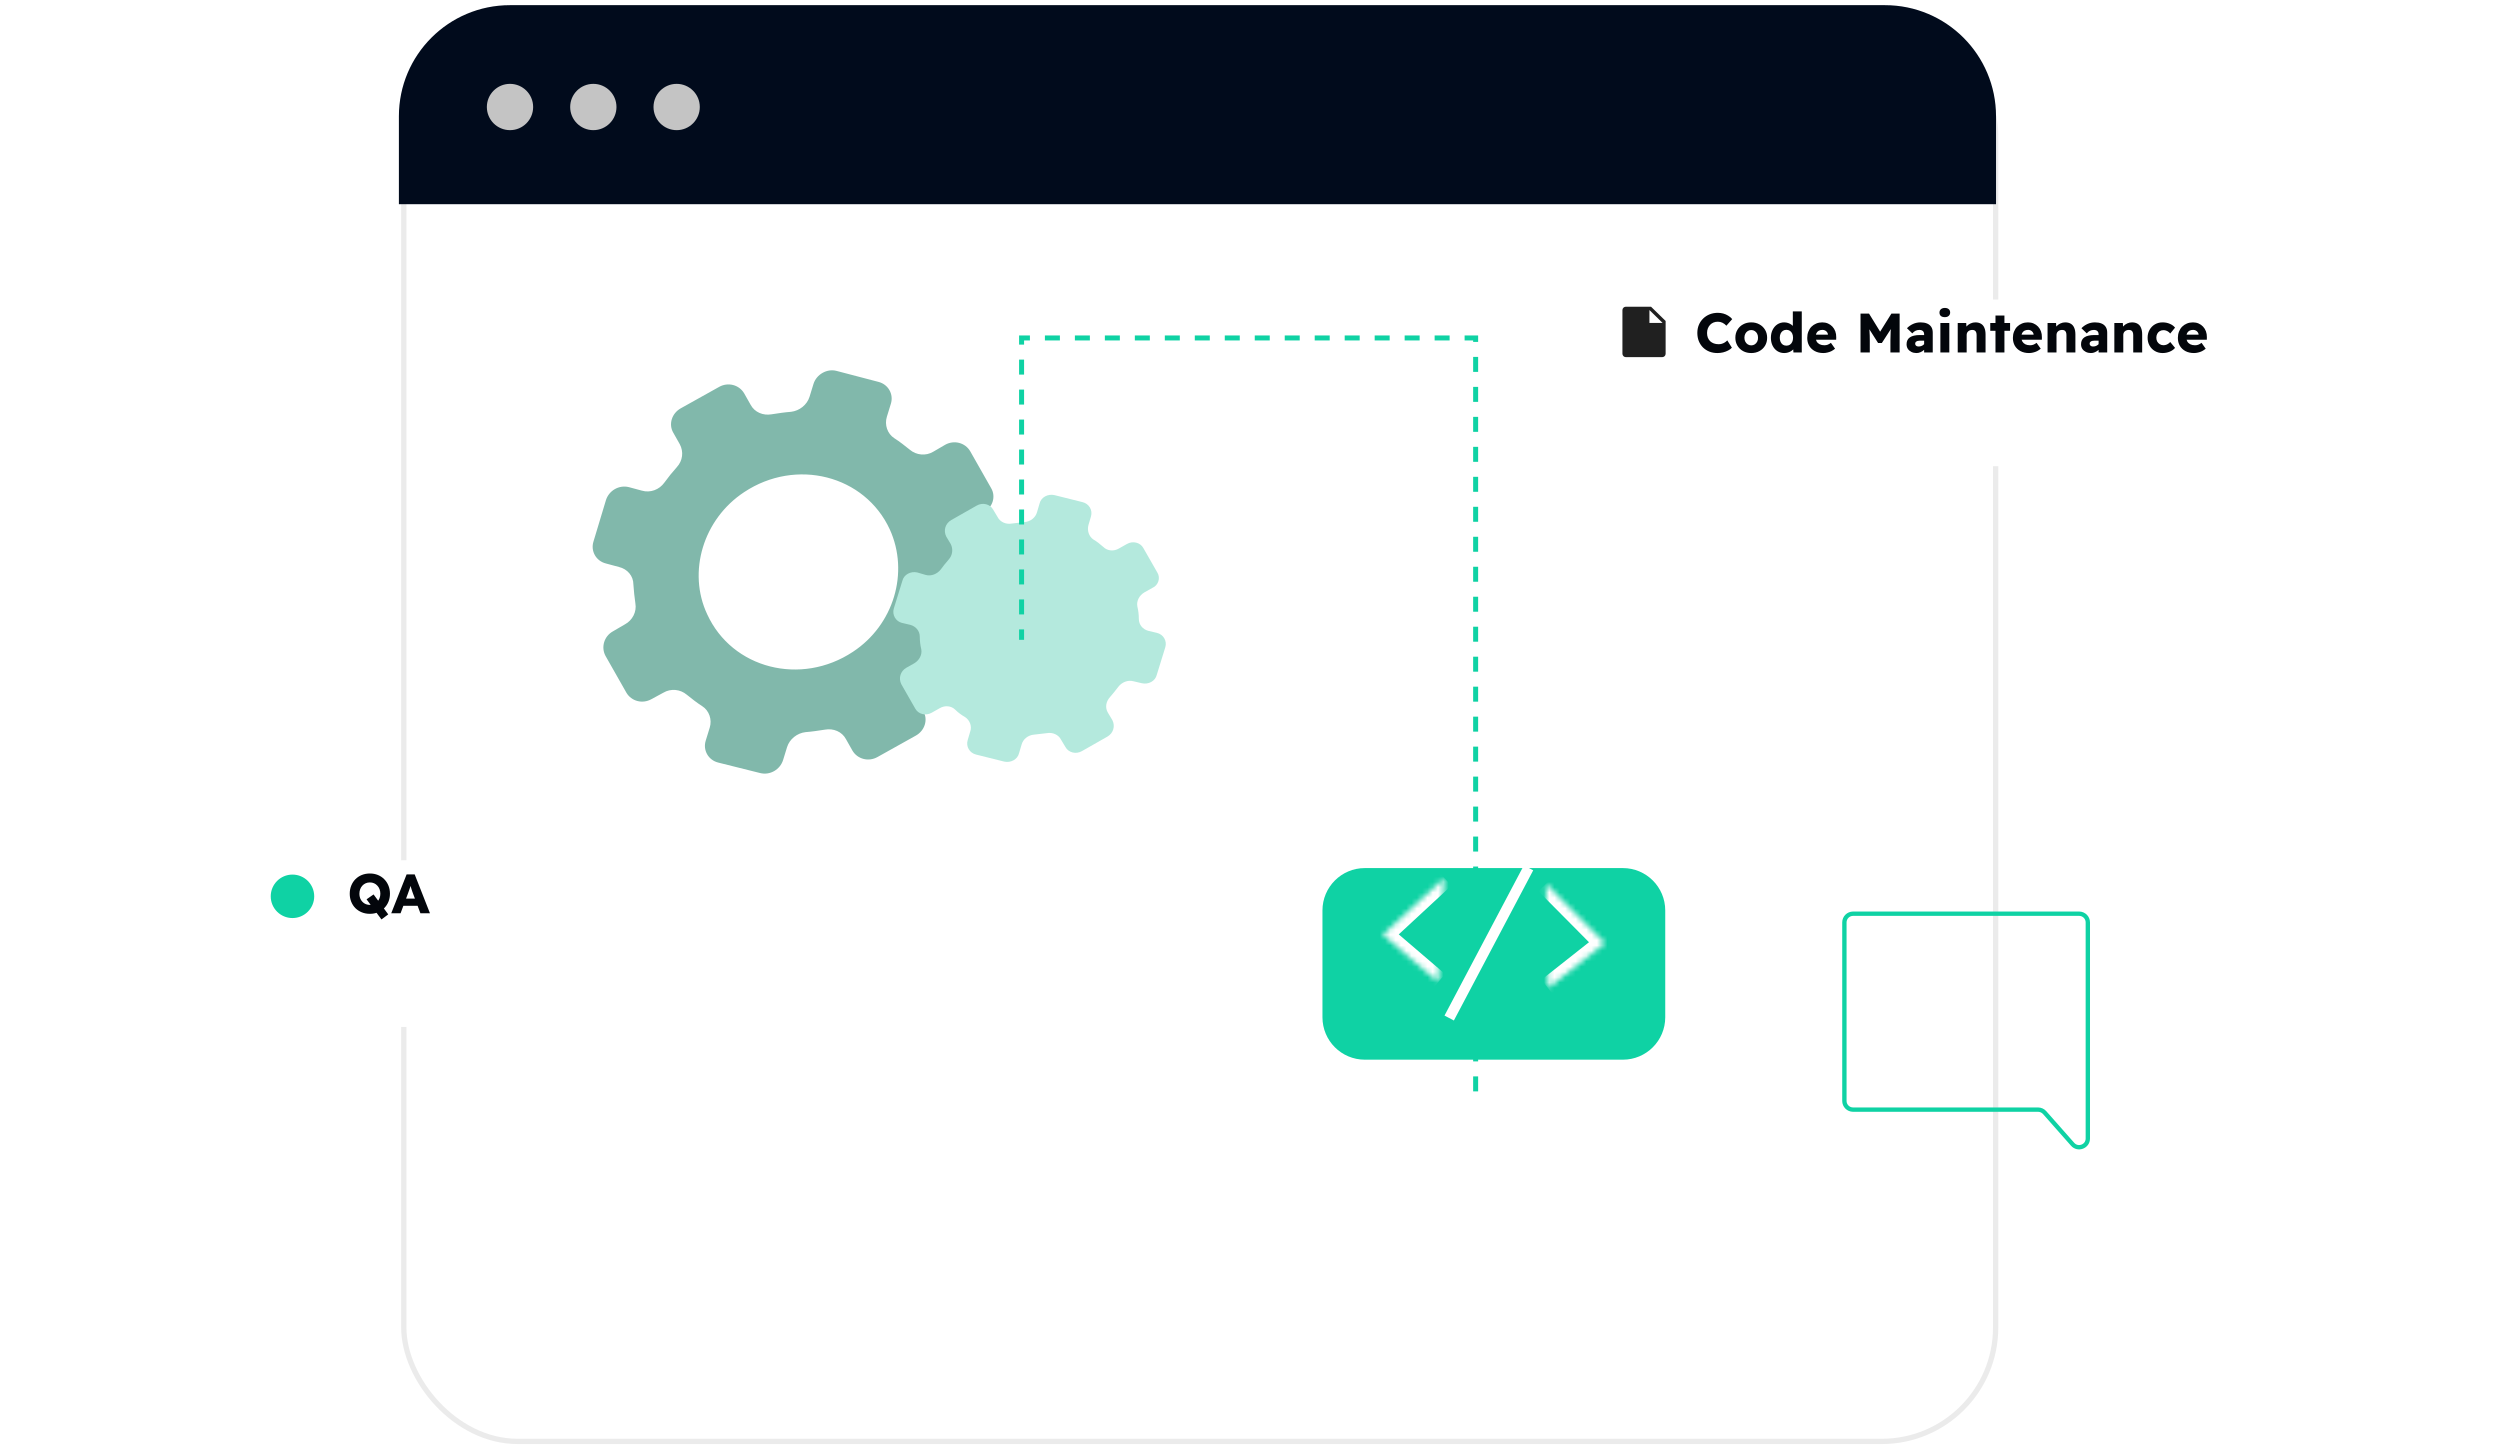 <svg width="472" height="273" viewBox="0 0 472 273" fill="none" xmlns="http://www.w3.org/2000/svg">
<rect x="75.737" y="3.436" width="301.54" height="269.201" rx="22" fill="white"/>
<rect x="76.237" y="3.936" width="300.54" height="268.201" rx="21.5" stroke="black" stroke-opacity="0.08"/>
<path d="M187.128 92.161L183.172 85.19C182.229 83.588 180.157 83.023 178.461 83.965L176.2 85.284C174.787 86.132 172.997 85.944 171.773 84.907C170.831 84.154 169.889 83.4 168.853 82.74C167.534 81.893 166.968 80.197 167.439 78.69L168.193 76.24C168.758 74.451 167.722 72.567 165.838 72.096L157.925 70.023C156.135 69.552 154.157 70.682 153.591 72.472L152.838 74.922C152.367 76.429 150.954 77.559 149.352 77.748C148.128 77.842 146.903 78.03 145.678 78.219C144.077 78.501 142.475 77.842 141.722 76.429L140.497 74.262C139.555 72.661 137.483 72.096 135.787 73.037L128.533 77.088C126.838 78.03 126.178 80.103 127.12 81.704L128.345 83.871C129.098 85.284 128.91 86.98 127.78 88.204C126.932 89.146 126.178 90.088 125.425 91.125C124.483 92.444 122.787 93.103 121.185 92.632L118.736 91.972C116.852 91.501 114.968 92.632 114.403 94.422L112.048 102.241C111.482 104.031 112.519 105.915 114.403 106.386L116.852 107.045C118.453 107.422 119.584 108.741 119.584 110.342C119.678 111.567 119.772 112.697 119.961 113.922C120.243 115.523 119.395 117.125 117.982 117.879L115.722 119.197C114.026 120.139 113.461 122.212 114.308 123.813L118.265 130.784C119.207 132.386 121.28 132.951 122.975 132.009L125.236 130.784C126.649 129.937 128.439 130.125 129.664 131.161C130.606 131.915 131.548 132.669 132.584 133.328C133.903 134.176 134.468 135.871 133.997 137.379L133.243 139.828C132.678 141.618 133.714 143.502 135.599 143.973L143.512 145.951C145.396 146.422 147.28 145.292 147.845 143.502L148.599 141.053C149.07 139.545 150.483 138.415 152.084 138.227C153.309 138.132 154.534 137.944 155.758 137.756C157.36 137.473 158.961 138.132 159.715 139.545L160.939 141.712C161.881 143.314 163.954 143.879 165.65 142.937L172.903 138.886C174.599 137.944 175.258 135.871 174.316 134.27L173.092 132.103C172.338 130.69 172.526 128.995 173.657 127.77C174.505 126.828 175.258 125.886 176.012 124.85C176.954 123.531 178.65 122.871 180.251 123.342L182.7 124.002C184.49 124.473 186.469 123.342 187.034 121.553L189.389 113.734C189.954 111.944 188.918 110.06 187.034 109.589L184.585 108.929C182.983 108.552 181.947 107.234 181.853 105.538C181.758 104.313 181.664 103.183 181.476 101.958C181.193 100.357 181.947 98.755 183.454 98.001L185.715 96.683C187.411 95.835 188.07 93.762 187.128 92.161ZM161.034 123.06C151.236 129.56 138.236 126.263 133.526 115.994C129.758 107.987 132.772 98.001 140.497 92.915C150.294 86.415 163.294 89.712 168.005 99.98C171.679 108.081 168.758 117.973 161.034 123.06Z" fill="#81B8AB"/>
<path d="M218.498 108.081L215.86 103.465C215.295 102.429 213.882 102.052 212.751 102.712L211.244 103.56C210.302 104.125 209.077 104.031 208.324 103.277C207.664 102.712 207.099 102.241 206.44 101.864C205.592 101.299 205.215 100.168 205.498 99.132L205.969 97.531C206.346 96.306 205.592 95.081 204.367 94.799L199.092 93.48C197.867 93.197 196.548 93.856 196.266 95.081L195.795 96.683C195.512 97.719 194.57 98.472 193.44 98.567C192.592 98.661 191.838 98.755 190.99 98.849C189.954 99.038 188.824 98.567 188.353 97.625L187.505 96.212C186.94 95.175 185.526 94.799 184.396 95.458L179.592 98.19C178.461 98.849 178.084 100.168 178.65 101.299L179.497 102.712C179.968 103.654 179.874 104.784 179.121 105.632C178.555 106.291 178.084 106.857 177.613 107.516C176.954 108.364 175.823 108.835 174.787 108.552L173.186 108.081C171.961 107.799 170.642 108.458 170.36 109.683L168.758 114.864C168.381 116.089 169.135 117.313 170.265 117.596L171.867 117.973C172.903 118.255 173.657 119.103 173.657 120.234C173.657 120.987 173.751 121.835 173.939 122.589C174.128 123.625 173.563 124.661 172.621 125.226L171.113 126.074C169.983 126.734 169.606 128.053 170.171 129.183L172.809 133.799C173.374 134.835 174.787 135.212 175.918 134.553L177.425 133.705C178.367 133.14 179.592 133.234 180.345 133.987C180.91 134.553 181.57 135.024 182.229 135.4C183.077 135.966 183.548 137.096 183.171 138.132L182.7 139.734C182.324 140.958 183.077 142.183 184.302 142.466L189.577 143.785C190.802 144.067 192.121 143.408 192.403 142.183L192.874 140.582C193.157 139.545 194.099 138.792 195.229 138.698C196.077 138.603 196.831 138.509 197.679 138.415C198.715 138.227 199.845 138.698 200.316 139.64L201.164 141.053C201.73 142.089 203.143 142.466 204.273 141.806L209.077 139.074C210.208 138.415 210.585 137.096 210.019 135.966L209.172 134.553C208.606 133.611 208.795 132.48 209.548 131.632C210.114 130.973 210.585 130.408 211.15 129.654C211.809 128.806 212.94 128.335 213.976 128.618L215.577 128.995C216.802 129.277 218.121 128.618 218.404 127.393L220.005 122.212C220.382 120.987 219.628 119.763 218.404 119.48L216.802 119.103C215.766 118.821 215.012 117.973 215.012 116.842C215.012 116.089 214.918 115.241 214.73 114.487C214.541 113.451 215.106 112.415 216.048 111.849L217.556 111.002C218.686 110.531 219.157 109.118 218.498 108.081Z" fill="#B4E9DD"/>
<path d="M278.601 206.053V63.806H192.875V120.799" stroke="#0FD2A4" stroke-width="0.942" stroke-miterlimit="10" stroke-dasharray="2.83 2.83"/>
<g filter="url(#filter0_d_68_4851)">
<path d="M306.398 159.893H257.68C253.261 159.893 249.68 163.475 249.68 167.893V188.068C249.68 192.486 253.261 196.068 257.68 196.068H306.398C310.816 196.068 314.398 192.486 314.398 188.068V167.893C314.398 163.475 310.816 159.893 306.398 159.893Z" fill="#0FD2A4"/>
</g>
<mask id="path-7-inside-1_68_4851" fill="white">
<path d="M272.665 165.734L261.078 176.474L271.535 185.423"/>
</mask>
<path d="M261.078 176.474L259.719 175.007L258.072 176.533L259.778 177.993L261.078 176.474ZM271.306 164.268L259.719 175.007L262.438 177.94L274.025 167.201L271.306 164.268ZM259.778 177.993L270.234 186.942L272.835 183.903L262.379 174.954L259.778 177.993Z" fill="white" mask="url(#path-7-inside-1_68_4851)"/>
<mask id="path-9-inside-2_68_4851" fill="white">
<path d="M291.883 166.865L302.999 178.075L292.26 186.553"/>
</mask>
<path d="M302.999 178.075L304.238 179.645L305.996 178.257L304.419 176.667L302.999 178.075ZM290.463 168.273L301.579 179.483L304.419 176.667L293.303 165.456L290.463 168.273ZM301.76 176.505L291.02 184.983L293.499 188.123L304.238 179.645L301.76 176.505Z" fill="white" mask="url(#path-9-inside-2_68_4851)"/>
<path d="M288.586 163.85L273.607 192.205" stroke="white" stroke-width="2" stroke-miterlimit="10"/>
<path d="M75.311 21.951C75.311 10.366 84.702 0.974 96.287 0.974H355.874C367.459 0.974 376.85 10.366 376.85 21.951V38.557H75.311V21.951Z" fill="#010B1C"/>
<circle cx="96.288" cy="20.203" r="4.37" fill="#C4C4C4"/>
<circle cx="112.02" cy="20.203" r="4.37" fill="#C4C4C4"/>
<circle cx="127.753" cy="20.203" r="4.37" fill="#C4C4C4"/>
<g filter="url(#filter1_d_68_4851)">
<rect x="298.156" y="46.935" width="129.356" height="31.465" rx="15.732" fill="white"/>
</g>
<path d="M324.254 66.655C323.701 66.655 323.191 66.564 322.722 66.382C322.261 66.193 321.859 65.931 321.516 65.595C321.181 65.253 320.918 64.851 320.73 64.389C320.548 63.921 320.457 63.41 320.457 62.858C320.457 62.312 320.551 61.809 320.74 61.347C320.936 60.886 321.209 60.484 321.558 60.141C321.908 59.799 322.317 59.533 322.785 59.344C323.261 59.155 323.775 59.061 324.327 59.061C324.677 59.061 325.019 59.106 325.355 59.197C325.691 59.288 326.002 59.425 326.288 59.606C326.582 59.781 326.834 59.995 327.044 60.246L325.942 61.494C325.726 61.257 325.481 61.071 325.208 60.938C324.942 60.806 324.645 60.739 324.317 60.739C324.037 60.739 323.771 60.788 323.519 60.886C323.275 60.984 323.061 61.127 322.88 61.316C322.698 61.505 322.555 61.728 322.45 61.987C322.345 62.246 322.292 62.54 322.292 62.868C322.292 63.19 322.341 63.484 322.439 63.749C322.544 64.008 322.691 64.232 322.88 64.421C323.075 64.602 323.306 64.742 323.572 64.84C323.845 64.938 324.145 64.987 324.474 64.987C324.691 64.987 324.897 64.959 325.093 64.903C325.295 64.84 325.484 64.753 325.659 64.641C325.834 64.529 325.984 64.403 326.11 64.263L326.981 65.648C326.813 65.837 326.582 66.008 326.288 66.162C326.002 66.315 325.68 66.438 325.323 66.529C324.974 66.613 324.617 66.655 324.254 66.655ZM330.634 66.655C330.061 66.655 329.547 66.532 329.093 66.287C328.638 66.036 328.281 65.693 328.023 65.26C327.764 64.819 327.635 64.323 327.635 63.77C327.635 63.204 327.764 62.704 328.023 62.27C328.281 61.83 328.638 61.487 329.093 61.243C329.547 60.991 330.061 60.865 330.634 60.865C331.215 60.865 331.729 60.991 332.176 61.243C332.631 61.487 332.987 61.83 333.246 62.27C333.505 62.704 333.634 63.204 333.634 63.77C333.634 64.323 333.505 64.819 333.246 65.26C332.987 65.693 332.631 66.036 332.176 66.287C331.729 66.532 331.215 66.655 330.634 66.655ZM330.634 65.207C330.886 65.207 331.106 65.144 331.295 65.018C331.491 64.892 331.645 64.721 331.757 64.504C331.868 64.288 331.921 64.043 331.914 63.77C331.921 63.484 331.868 63.232 331.757 63.015C331.645 62.791 331.491 62.62 331.295 62.501C331.106 62.375 330.886 62.312 330.634 62.312C330.39 62.312 330.169 62.375 329.974 62.501C329.778 62.627 329.624 62.798 329.512 63.015C329.4 63.232 329.344 63.484 329.344 63.77C329.344 64.043 329.4 64.288 329.512 64.504C329.624 64.721 329.778 64.892 329.974 65.018C330.169 65.144 330.39 65.207 330.634 65.207ZM336.85 66.655C336.375 66.655 335.945 66.532 335.56 66.287C335.183 66.043 334.885 65.704 334.669 65.27C334.452 64.83 334.344 64.33 334.344 63.77C334.344 63.211 334.452 62.714 334.669 62.281C334.885 61.84 335.183 61.494 335.56 61.243C335.945 60.991 336.378 60.865 336.861 60.865C337.112 60.865 337.354 60.904 337.584 60.98C337.822 61.057 338.032 61.162 338.214 61.295C338.402 61.428 338.556 61.578 338.675 61.746C338.794 61.914 338.867 62.092 338.895 62.281L338.486 62.375V58.788H340.175V66.55H338.602L338.507 65.291L338.843 65.354C338.829 65.522 338.766 65.686 338.654 65.847C338.542 66.001 338.392 66.141 338.203 66.266C338.021 66.385 337.815 66.48 337.584 66.55C337.354 66.62 337.109 66.655 336.85 66.655ZM337.27 65.26C337.528 65.26 337.749 65.2 337.931 65.081C338.119 64.956 338.266 64.781 338.371 64.557C338.476 64.333 338.528 64.071 338.528 63.77C338.528 63.463 338.476 63.197 338.371 62.973C338.266 62.749 338.119 62.578 337.931 62.459C337.749 62.333 337.528 62.27 337.27 62.27C337.018 62.27 336.798 62.333 336.609 62.459C336.427 62.578 336.284 62.749 336.179 62.973C336.074 63.197 336.022 63.463 336.022 63.77C336.022 64.071 336.074 64.333 336.179 64.557C336.284 64.781 336.427 64.956 336.609 65.081C336.798 65.2 337.018 65.26 337.27 65.26ZM344.248 66.655C343.632 66.655 343.094 66.532 342.632 66.287C342.178 66.043 341.825 65.707 341.573 65.281C341.328 64.847 341.206 64.354 341.206 63.802C341.206 63.368 341.276 62.973 341.416 62.617C341.556 62.253 341.751 61.942 342.003 61.683C342.262 61.424 342.562 61.225 342.905 61.085C343.255 60.938 343.636 60.865 344.048 60.865C344.44 60.865 344.797 60.935 345.118 61.075C345.44 61.215 345.719 61.41 345.957 61.662C346.195 61.914 346.377 62.211 346.503 62.554C346.628 62.896 346.688 63.27 346.681 63.676L346.67 64.137H342.244L341.993 63.183H345.296L345.118 63.372V63.162C345.104 62.987 345.048 62.837 344.95 62.711C344.859 62.578 344.737 62.473 344.583 62.396C344.436 62.319 344.269 62.281 344.08 62.281C343.8 62.281 343.562 62.337 343.367 62.449C343.178 62.554 343.034 62.708 342.937 62.91C342.839 63.113 342.79 63.365 342.79 63.665C342.79 63.966 342.853 64.232 342.979 64.463C343.111 64.693 343.3 64.871 343.545 64.997C343.797 65.123 344.094 65.186 344.436 65.186C344.667 65.186 344.877 65.151 345.066 65.081C345.255 65.011 345.457 64.892 345.674 64.725L346.461 65.837C346.244 66.018 346.013 66.172 345.768 66.298C345.524 66.417 345.272 66.504 345.013 66.56C344.762 66.623 344.506 66.655 344.248 66.655ZM351.267 66.55V59.208H352.872L355.536 63.539L354.403 63.529L357.098 59.208H358.651V66.55H356.91V64.326C356.91 63.683 356.924 63.106 356.952 62.596C356.987 62.078 357.043 61.571 357.119 61.075L357.319 61.62L355.294 64.756H354.581L352.599 61.641L352.798 61.075C352.882 61.543 352.938 62.029 352.966 62.533C353.001 63.029 353.018 63.627 353.018 64.326V66.55H351.267ZM363.275 66.55V63.13C363.275 62.844 363.195 62.634 363.034 62.501C362.88 62.361 362.664 62.291 362.384 62.291C362.111 62.291 361.866 62.344 361.65 62.449C361.44 62.547 361.237 62.711 361.041 62.942L360.034 61.966C360.37 61.624 360.755 61.355 361.188 61.159C361.622 60.963 362.094 60.865 362.604 60.865C363.073 60.865 363.478 60.935 363.821 61.075C364.163 61.215 364.429 61.428 364.618 61.715C364.807 62.001 364.901 62.365 364.901 62.805V66.55H363.275ZM361.828 66.655C361.478 66.655 361.16 66.585 360.874 66.445C360.594 66.305 360.37 66.113 360.202 65.868C360.041 65.616 359.961 65.323 359.961 64.987C359.961 64.7 360.013 64.448 360.118 64.232C360.223 64.015 360.377 63.837 360.58 63.697C360.79 63.55 361.048 63.442 361.356 63.372C361.671 63.295 362.034 63.256 362.447 63.256H364.135L364.041 64.316H362.489C362.342 64.316 362.213 64.33 362.101 64.358C361.989 64.379 361.894 64.417 361.817 64.473C361.741 64.522 361.681 64.581 361.639 64.651C361.604 64.721 361.587 64.805 361.587 64.903C361.587 65.008 361.615 65.099 361.671 65.176C361.727 65.253 361.8 65.312 361.891 65.354C361.989 65.396 362.101 65.417 362.227 65.417C362.408 65.417 362.58 65.389 362.74 65.333C362.908 65.27 363.055 65.183 363.181 65.071C363.314 64.959 363.419 64.83 363.496 64.683L363.789 65.438C363.642 65.676 363.464 65.885 363.254 66.067C363.052 66.249 362.828 66.392 362.583 66.497C362.345 66.602 362.094 66.655 361.828 66.655ZM366.342 66.55V60.98H368.031V66.55H366.342ZM367.192 59.879C366.87 59.879 366.618 59.806 366.437 59.659C366.262 59.505 366.174 59.288 366.174 59.009C366.174 58.75 366.265 58.54 366.447 58.379C366.629 58.218 366.877 58.138 367.192 58.138C367.499 58.138 367.741 58.215 367.915 58.369C368.097 58.516 368.188 58.729 368.188 59.009C368.188 59.267 368.097 59.477 367.915 59.638C367.741 59.799 367.499 59.879 367.192 59.879ZM369.618 66.55V60.98H371.222L371.285 62.113L370.939 62.239C371.016 61.987 371.152 61.76 371.348 61.557C371.551 61.347 371.792 61.18 372.072 61.054C372.352 60.928 372.645 60.865 372.953 60.865C373.372 60.865 373.726 60.952 374.012 61.127C374.299 61.295 374.512 61.55 374.652 61.893C374.799 62.228 374.872 62.645 374.872 63.141V66.55H373.184V63.267C373.184 63.043 373.152 62.858 373.089 62.711C373.026 62.564 372.932 62.456 372.806 62.386C372.68 62.316 372.523 62.284 372.334 62.291C372.187 62.291 372.051 62.316 371.925 62.365C371.799 62.407 371.687 62.473 371.589 62.564C371.499 62.648 371.429 62.746 371.38 62.858C371.331 62.97 371.306 63.096 371.306 63.235V66.55H370.457C370.275 66.55 370.111 66.55 369.964 66.55C369.824 66.55 369.709 66.55 369.618 66.55ZM376.747 66.55V59.575H378.436V66.55H376.747ZM375.761 62.459V60.98H379.505V62.459H375.761ZM383.077 66.655C382.462 66.655 381.923 66.532 381.462 66.287C381.007 66.043 380.654 65.707 380.403 65.281C380.158 64.847 380.035 64.354 380.035 63.802C380.035 63.368 380.105 62.973 380.245 62.617C380.385 62.253 380.581 61.942 380.833 61.683C381.091 61.424 381.392 61.225 381.735 61.085C382.084 60.938 382.465 60.865 382.878 60.865C383.269 60.865 383.626 60.935 383.948 61.075C384.269 61.215 384.549 61.41 384.787 61.662C385.024 61.914 385.206 62.211 385.332 62.554C385.458 62.896 385.517 63.27 385.51 63.676L385.5 64.137H381.074L380.822 63.183H384.126L383.948 63.372V63.162C383.934 62.987 383.878 62.837 383.78 62.711C383.689 62.578 383.566 62.473 383.413 62.396C383.266 62.319 383.098 62.281 382.909 62.281C382.63 62.281 382.392 62.337 382.196 62.449C382.007 62.554 381.864 62.708 381.766 62.91C381.668 63.113 381.619 63.365 381.619 63.665C381.619 63.966 381.682 64.232 381.808 64.463C381.941 64.693 382.13 64.871 382.374 64.997C382.626 65.123 382.923 65.186 383.266 65.186C383.497 65.186 383.706 65.151 383.895 65.081C384.084 65.011 384.287 64.892 384.503 64.725L385.29 65.837C385.073 66.018 384.843 66.172 384.598 66.298C384.353 66.417 384.101 66.504 383.843 66.56C383.591 66.623 383.336 66.655 383.077 66.655ZM386.579 66.55V60.98H388.184L388.247 62.113L387.901 62.239C387.978 61.987 388.114 61.76 388.31 61.557C388.513 61.347 388.754 61.18 389.034 61.054C389.313 60.928 389.607 60.865 389.915 60.865C390.334 60.865 390.687 60.952 390.974 61.127C391.261 61.295 391.474 61.55 391.614 61.893C391.76 62.228 391.834 62.645 391.834 63.141V66.55H390.145V63.267C390.145 63.043 390.114 62.858 390.051 62.711C389.988 62.564 389.894 62.456 389.768 62.386C389.642 62.316 389.485 62.284 389.296 62.291C389.149 62.291 389.013 62.316 388.887 62.365C388.761 62.407 388.649 62.473 388.551 62.564C388.46 62.648 388.39 62.746 388.341 62.858C388.292 62.97 388.268 63.096 388.268 63.235V66.55H387.418C387.237 66.55 387.072 66.55 386.925 66.55C386.786 66.55 386.67 66.55 386.579 66.55ZM396.215 66.55V63.13C396.215 62.844 396.135 62.634 395.974 62.501C395.82 62.361 395.604 62.291 395.324 62.291C395.051 62.291 394.806 62.344 394.59 62.449C394.38 62.547 394.177 62.711 393.981 62.942L392.974 61.966C393.31 61.624 393.695 61.355 394.128 61.159C394.562 60.963 395.034 60.865 395.544 60.865C396.013 60.865 396.418 60.935 396.761 61.075C397.103 61.215 397.369 61.428 397.558 61.715C397.747 62.001 397.841 62.365 397.841 62.805V66.55H396.215ZM394.768 66.655C394.418 66.655 394.1 66.585 393.813 66.445C393.534 66.305 393.31 66.113 393.142 65.868C392.981 65.616 392.901 65.323 392.901 64.987C392.901 64.7 392.953 64.448 393.058 64.232C393.163 64.015 393.317 63.837 393.52 63.697C393.73 63.55 393.988 63.442 394.296 63.372C394.611 63.295 394.974 63.256 395.387 63.256H397.075L396.981 64.316H395.429C395.282 64.316 395.153 64.33 395.041 64.358C394.929 64.379 394.834 64.417 394.757 64.473C394.681 64.522 394.621 64.581 394.579 64.651C394.544 64.721 394.527 64.805 394.527 64.903C394.527 65.008 394.555 65.099 394.611 65.176C394.667 65.253 394.74 65.312 394.831 65.354C394.929 65.396 395.041 65.417 395.166 65.417C395.348 65.417 395.52 65.389 395.68 65.333C395.848 65.27 395.995 65.183 396.121 65.071C396.254 64.959 396.359 64.83 396.436 64.683L396.729 65.438C396.582 65.676 396.404 65.885 396.194 66.067C395.992 66.249 395.768 66.392 395.523 66.497C395.285 66.602 395.034 66.655 394.768 66.655ZM399.188 66.55V60.98H400.793L400.855 62.113L400.509 62.239C400.586 61.987 400.723 61.76 400.918 61.557C401.121 61.347 401.362 61.18 401.642 61.054C401.922 60.928 402.215 60.865 402.523 60.865C402.943 60.865 403.296 60.952 403.582 61.127C403.869 61.295 404.082 61.55 404.222 61.893C404.369 62.228 404.442 62.645 404.442 63.141V66.55H402.754V63.267C402.754 63.043 402.722 62.858 402.659 62.711C402.596 62.564 402.502 62.456 402.376 62.386C402.25 62.316 402.093 62.284 401.904 62.291C401.757 62.291 401.621 62.316 401.495 62.365C401.369 62.407 401.257 62.473 401.16 62.564C401.069 62.648 400.999 62.746 400.95 62.858C400.901 62.97 400.876 63.096 400.876 63.235V66.55H400.027C399.845 66.55 399.681 66.55 399.534 66.55C399.394 66.55 399.279 66.55 399.188 66.55ZM408.299 66.655C407.761 66.655 407.275 66.529 406.842 66.277C406.415 66.025 406.079 65.683 405.835 65.249C405.59 64.809 405.468 64.316 405.468 63.77C405.468 63.211 405.59 62.714 405.835 62.281C406.079 61.84 406.415 61.494 406.842 61.243C407.275 60.991 407.761 60.865 408.299 60.865C408.796 60.865 409.25 60.956 409.663 61.138C410.082 61.312 410.411 61.554 410.649 61.861L409.736 62.973C409.645 62.854 409.534 62.746 409.401 62.648C409.268 62.55 409.121 62.473 408.96 62.417C408.799 62.361 408.632 62.333 408.457 62.333C408.191 62.333 407.957 62.396 407.754 62.522C407.551 62.641 407.394 62.809 407.282 63.026C407.17 63.242 407.114 63.487 407.114 63.76C407.114 64.025 407.17 64.267 407.282 64.484C407.401 64.693 407.562 64.861 407.765 64.987C407.967 65.113 408.195 65.176 408.446 65.176C408.628 65.176 408.796 65.151 408.95 65.102C409.104 65.053 409.243 64.983 409.369 64.892C409.502 64.802 409.624 64.693 409.736 64.567L410.649 65.679C410.411 65.973 410.079 66.211 409.652 66.392C409.226 66.567 408.775 66.655 408.299 66.655ZM414.225 66.655C413.609 66.655 413.071 66.532 412.609 66.287C412.155 66.043 411.802 65.707 411.55 65.281C411.305 64.847 411.183 64.354 411.183 63.802C411.183 63.368 411.253 62.973 411.393 62.617C411.533 62.253 411.728 61.942 411.98 61.683C412.239 61.424 412.539 61.225 412.882 61.085C413.232 60.938 413.613 60.865 414.025 60.865C414.417 60.865 414.773 60.935 415.095 61.075C415.417 61.215 415.696 61.41 415.934 61.662C416.172 61.914 416.354 62.211 416.48 62.554C416.605 62.896 416.665 63.27 416.658 63.676L416.647 64.137H412.221L411.97 63.183H415.273L415.095 63.372V63.162C415.081 62.987 415.025 62.837 414.927 62.711C414.836 62.578 414.714 62.473 414.56 62.396C414.413 62.319 414.246 62.281 414.057 62.281C413.777 62.281 413.539 62.337 413.344 62.449C413.155 62.554 413.011 62.708 412.914 62.91C412.816 63.113 412.767 63.365 412.767 63.665C412.767 63.966 412.83 64.232 412.955 64.463C413.088 64.693 413.277 64.871 413.522 64.997C413.774 65.123 414.071 65.186 414.413 65.186C414.644 65.186 414.854 65.151 415.043 65.081C415.231 65.011 415.434 64.892 415.651 64.725L416.438 65.837C416.221 66.018 415.99 66.172 415.745 66.298C415.501 66.417 415.249 66.504 414.99 66.56C414.738 66.623 414.483 66.655 414.225 66.655Z" fill="#03060B"/>
<g clip-path="url(#clip0_68_4851)">
<path d="M311.715 57.909H306.936C306.767 57.914 306.608 57.984 306.491 58.106C306.375 58.227 306.311 58.39 306.314 58.558V66.777C306.311 66.945 306.375 67.108 306.491 67.23C306.608 67.351 306.767 67.422 306.936 67.426H313.849C314.017 67.422 314.177 67.351 314.294 67.23C314.41 67.108 314.474 66.945 314.471 66.777V60.601L311.715 57.909ZM311.412 60.968V58.535L313.893 60.968H311.412Z" fill="#202020"/>
</g>
<g filter="url(#filter2_d_68_4851)">
<rect x="43.728" y="152.81" width="129.356" height="31.465" rx="15.732" fill="white"/>
</g>
<path d="M72.019 173.589L69.208 169.792L70.53 168.869L73.299 172.634L72.019 173.589ZM69.837 172.529C69.285 172.529 68.775 172.435 68.306 172.246C67.845 172.057 67.442 171.795 67.1 171.459C66.764 171.117 66.502 170.715 66.313 170.253C66.124 169.785 66.03 169.278 66.03 168.732C66.03 168.18 66.124 167.673 66.313 167.212C66.502 166.743 66.764 166.338 67.1 165.995C67.442 165.652 67.845 165.387 68.306 165.198C68.775 165.009 69.285 164.915 69.837 164.915C70.383 164.915 70.886 165.009 71.348 165.198C71.809 165.387 72.208 165.652 72.543 165.995C72.886 166.338 73.152 166.743 73.341 167.212C73.529 167.673 73.624 168.18 73.624 168.732C73.624 169.278 73.529 169.781 73.341 170.243C73.152 170.704 72.886 171.106 72.543 171.449C72.208 171.792 71.809 172.057 71.348 172.246C70.886 172.435 70.383 172.529 69.837 172.529ZM69.837 170.841C70.124 170.841 70.386 170.788 70.624 170.683C70.862 170.578 71.068 170.432 71.243 170.243C71.425 170.054 71.564 169.83 71.662 169.571C71.76 169.313 71.809 169.033 71.809 168.732C71.809 168.425 71.76 168.142 71.662 167.883C71.564 167.624 71.425 167.4 71.243 167.212C71.068 167.016 70.862 166.865 70.624 166.761C70.386 166.656 70.124 166.603 69.837 166.603C69.551 166.603 69.285 166.656 69.04 166.761C68.802 166.865 68.593 167.016 68.411 167.212C68.236 167.4 68.1 167.624 68.002 167.883C67.904 168.142 67.855 168.425 67.855 168.732C67.855 169.138 67.939 169.502 68.107 169.823C68.282 170.138 68.516 170.386 68.809 170.568C69.11 170.75 69.453 170.841 69.837 170.841ZM73.865 172.424L76.771 165.082H78.291L81.176 172.424H79.372L77.977 168.701C77.928 168.554 77.872 168.397 77.809 168.229C77.753 168.061 77.697 167.886 77.641 167.705C77.585 167.523 77.533 167.348 77.484 167.18C77.435 167.012 77.393 166.855 77.358 166.708L77.662 166.698C77.62 166.872 77.575 167.044 77.526 167.212C77.477 167.379 77.424 167.547 77.368 167.715C77.312 167.883 77.253 168.051 77.19 168.218C77.134 168.379 77.075 168.547 77.012 168.722L75.627 172.424H73.865ZM75.25 171.019L75.816 169.655H79.172L79.739 171.019H75.25Z" fill="#03060B"/>
<circle cx="55.219" cy="169.225" r="4.104" fill="#0FD2A4"/>
<path d="M348.221 174.149V206.234V207.856C348.221 208.763 348.956 209.498 349.862 209.498H384.79C385.261 209.498 385.709 209.7 386.02 210.052L391.31 216.039C392.311 217.172 394.182 216.464 394.182 214.953V174.149C394.182 173.242 393.447 172.508 392.54 172.508H349.862C348.956 172.508 348.221 173.242 348.221 174.149Z" stroke="#0FD2A4" stroke-width="0.821" stroke-linecap="round"/>
<defs>
<filter id="filter0_d_68_4851" x="245.68" y="159.893" width="72.718" height="44.174" filterUnits="userSpaceOnUse" color-interpolation-filters="sRGB">
<feFlood flood-opacity="0" result="BackgroundImageFix"/>
<feColorMatrix in="SourceAlpha" type="matrix" values="0 0 0 0 0 0 0 0 0 0 0 0 0 0 0 0 0 0 127 0" result="hardAlpha"/>
<feOffset dy="4"/>
<feGaussianBlur stdDeviation="2"/>
<feComposite in2="hardAlpha" operator="out"/>
<feColorMatrix type="matrix" values="0 0 0 0 0 0 0 0 0 0 0 0 0 0 0 0 0 0 0.12 0"/>
<feBlend mode="normal" in2="BackgroundImageFix" result="effect1_dropShadow_68_4851"/>
<feBlend mode="normal" in="SourceGraphic" in2="effect1_dropShadow_68_4851" result="shape"/>
</filter>
<filter id="filter1_d_68_4851" x="254.455" y="12.848" width="216.759" height="118.868" filterUnits="userSpaceOnUse" color-interpolation-filters="sRGB">
<feFlood flood-opacity="0" result="BackgroundImageFix"/>
<feColorMatrix in="SourceAlpha" type="matrix" values="0 0 0 0 0 0 0 0 0 0 0 0 0 0 0 0 0 0 127 0" result="hardAlpha"/>
<feOffset dy="9.614"/>
<feGaussianBlur stdDeviation="21.851"/>
<feComposite in2="hardAlpha" operator="out"/>
<feColorMatrix type="matrix" values="0 0 0 0 0.421 0 0 0 0 0.455 0 0 0 0 0.512 0 0 0 0.3 0"/>
<feBlend mode="normal" in2="BackgroundImageFix" result="effect1_dropShadow_68_4851"/>
<feBlend mode="normal" in="SourceGraphic" in2="effect1_dropShadow_68_4851" result="shape"/>
</filter>
<filter id="filter2_d_68_4851" x="0.027" y="118.723" width="216.759" height="118.868" filterUnits="userSpaceOnUse" color-interpolation-filters="sRGB">
<feFlood flood-opacity="0" result="BackgroundImageFix"/>
<feColorMatrix in="SourceAlpha" type="matrix" values="0 0 0 0 0 0 0 0 0 0 0 0 0 0 0 0 0 0 127 0" result="hardAlpha"/>
<feOffset dy="9.614"/>
<feGaussianBlur stdDeviation="21.851"/>
<feComposite in2="hardAlpha" operator="out"/>
<feColorMatrix type="matrix" values="0 0 0 0 0.421 0 0 0 0 0.455 0 0 0 0 0.512 0 0 0 0.3 0"/>
<feBlend mode="normal" in2="BackgroundImageFix" result="effect1_dropShadow_68_4851"/>
<feBlend mode="normal" in="SourceGraphic" in2="effect1_dropShadow_68_4851" result="shape"/>
</filter>
<clipPath id="clip0_68_4851">
<rect width="12.236" height="12.236" fill="white" transform="translate(304.274 56.55)"/>
</clipPath>
</defs>
</svg>
